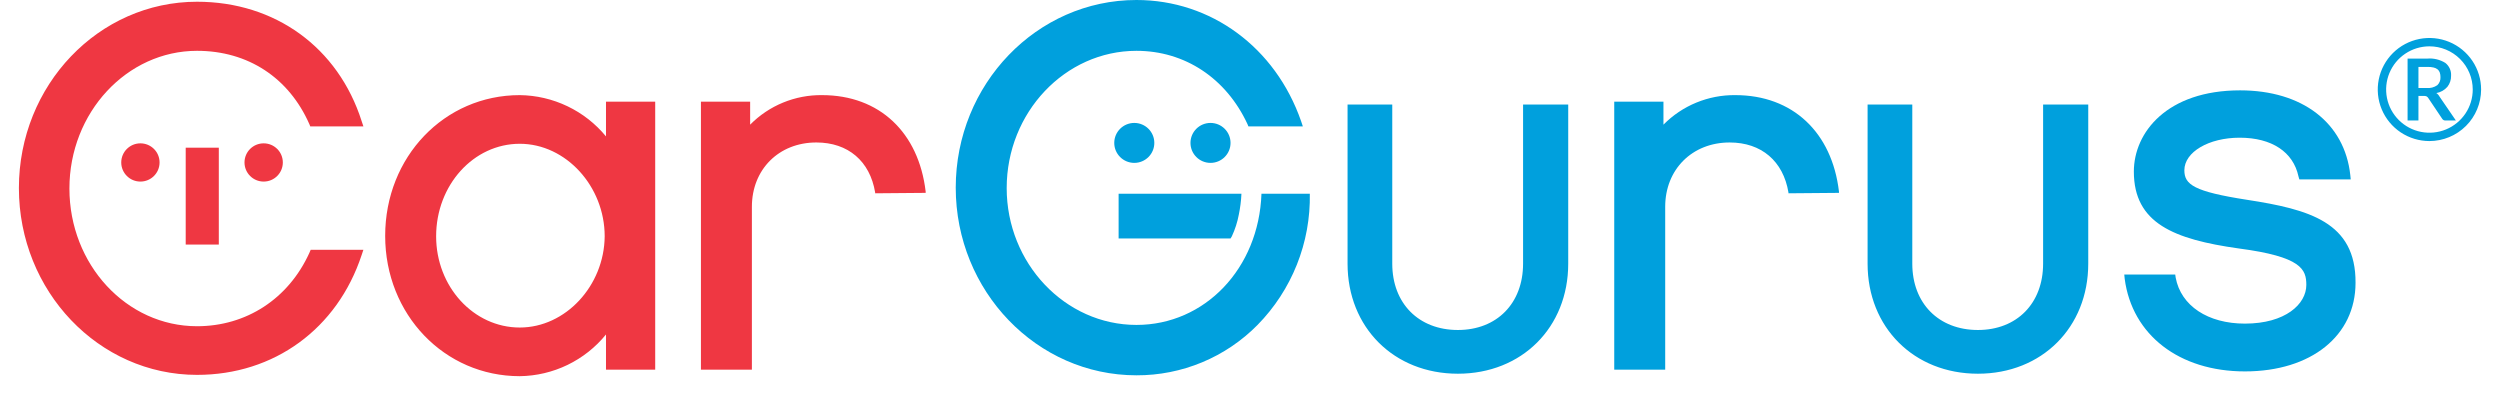 <?xml version="1.0" encoding="utf-8"?>
<svg xmlns="http://www.w3.org/2000/svg" width="888" height="141" viewBox="0 0 888 141" fill="none">
<g clip-path="url(#clip0_2055_750)">
<path d="M109.898 89.799C102.473 106.154 87.468 115.875 69.985 115.875C44.923 115.875 24.657 93.966 24.657 66.964C24.657 39.962 45.076 18.05 69.985 18.05C88.086 18.05 102.626 27.616 109.898 44.127L110.209 44.899H129.081L128.463 43.047C120.106 16.815 97.676 0.616 69.985 0.616C35.022 0.616 6.713 30.241 6.713 66.808C6.713 103.375 35.022 133.156 69.985 133.156C97.365 133.156 119.799 116.801 128.46 90.572L129.078 88.719H110.359L109.898 89.799ZM184.617 116.338C168.22 116.338 154.915 101.836 154.915 83.935C154.915 65.728 168.22 51.07 184.617 51.07C201.015 51.07 214.783 66.191 214.783 83.935C214.63 101.526 200.861 116.338 184.617 116.338ZM215.248 48.447C211.522 43.925 206.851 40.269 201.559 37.737C196.268 35.204 190.486 33.857 184.617 33.789C157.855 33.789 136.814 55.697 136.814 83.782C136.814 111.71 157.855 133.619 184.617 133.619C190.5 133.543 196.293 132.177 201.587 129.617C206.881 127.057 211.545 123.366 215.248 118.807V131.304H232.728V36.104H215.248V48.447ZM291.978 33.789C287.234 33.734 282.528 34.635 278.142 36.438C273.756 38.24 269.779 40.908 266.451 44.28V36.101H248.972V131.301H267.072V73.441C267.072 60.172 276.663 50.606 289.967 50.606C301.26 50.606 308.997 57.24 310.851 68.35V68.66L328.795 68.507V68.044C326.323 47.058 312.4 33.789 291.978 33.789Z" fill="#EF3742"/>
<path d="M65.963 52.459H77.721V86.867H65.963V52.459Z" fill="#EF3742"/>
<path d="M93.654 64.495C97.414 64.495 100.462 61.456 100.462 57.706C100.462 53.956 97.414 50.916 93.654 50.916C89.894 50.916 86.847 53.956 86.847 57.706C86.847 61.456 89.894 64.495 93.654 64.495Z" fill="#EF3742"/>
<path d="M49.873 64.495C53.633 64.495 56.68 61.456 56.68 57.706C56.68 53.956 53.633 50.916 49.873 50.916C46.113 50.916 43.065 53.956 43.065 57.706C43.065 61.456 46.113 64.495 49.873 64.495Z" fill="#EF3742"/>
<path d="M702.557 132.744C679.85 132.744 663.368 116.305 663.368 93.657V37.132H679.247V93.654C679.247 107.744 688.617 117.213 702.557 117.213C716.407 117.213 725.711 107.744 725.711 93.654V37.132H741.747V93.654C741.744 116.308 725.262 132.744 702.557 132.744ZM517.842 132.744C495.135 132.744 478.653 116.305 478.653 93.657V37.132H494.532V93.654C494.532 107.744 503.902 117.213 517.842 117.213C531.692 117.213 540.996 107.744 540.996 93.654V37.132H557.032V93.654C557.032 116.308 540.55 132.744 517.842 132.744ZM798.16 70.972C779.287 68.041 775.884 65.572 775.884 60.481C775.884 54.001 784.548 48.911 795.531 48.911C806.978 48.911 814.561 54.001 816.415 62.643L816.725 63.723H834.98L834.826 62.18C832.815 43.663 817.811 32.093 795.688 32.093C769.697 32.093 757.942 47.058 757.942 60.947C757.942 79.308 772.175 85.018 795.227 88.256C817.503 91.188 819.206 95.662 819.206 101.216C819.206 108.006 811.781 114.949 797.394 114.949C784.244 114.949 774.653 108.622 772.796 98.594L772.643 97.515H754.542L754.695 99.057C757.324 118.96 774.032 131.923 797.391 131.923C820.907 131.923 836.686 119.27 836.686 100.446C836.834 78.842 820.129 74.367 798.16 70.972ZM397.331 68.814V84.705H437.09L437.555 83.932C438.7 81.476 439.532 78.884 440.03 76.216C440.536 73.775 440.847 71.3 440.958 68.811L397.331 68.814Z" fill="#00A0DD"/>
<path d="M448.073 68.814C447.145 95.353 427.961 115.412 403.674 115.412C378.304 115.412 357.575 93.504 357.575 66.808C357.575 39.959 378.304 18.051 403.674 18.051C420.846 18.051 435.544 27.772 443.123 44.127L443.433 44.9H462.771L462.152 43.047C453.027 16.818 430.129 0 403.677 0C368.25 0 339.477 29.934 339.477 66.655C339.477 103.375 368.25 133.309 403.677 133.309C411.68 133.336 419.607 131.767 426.993 128.693C434.378 125.62 441.073 121.104 446.683 115.412C452.722 109.262 457.474 101.974 460.661 93.974C463.849 85.974 465.408 77.421 465.249 68.814H448.073ZM616.384 33.789C611.641 33.734 606.935 34.635 602.548 36.438C598.162 38.241 594.186 40.908 590.858 44.28V36.101H573.378V131.301H591.479V73.441C591.479 60.172 601.069 50.607 614.374 50.607C625.667 50.607 633.403 57.24 635.257 68.351V68.66L653.201 68.507V68.044C650.729 47.059 636.807 33.789 616.384 33.789ZM866.693 34.562C866.526 34.257 866.333 33.968 866.114 33.699C865.905 33.449 865.659 33.233 865.384 33.058C866.91 32.791 868.297 32.008 869.313 30.842C870.199 29.721 870.66 28.325 870.621 26.897C870.676 26.031 870.52 25.164 870.165 24.372C869.81 23.579 869.267 22.884 868.583 22.348C866.695 21.177 864.483 20.637 862.267 20.805H855.173V42.792H859.029V34.072H860.983C861.309 34.051 861.636 34.11 861.935 34.243C862.146 34.366 862.327 34.535 862.466 34.736L867.458 42.178C867.579 42.38 867.754 42.545 867.963 42.654C868.172 42.763 868.408 42.812 868.643 42.795H872.324L866.69 34.568L866.693 34.562ZM861.875 31.257H859.032V23.764H862.27C863 23.749 863.726 23.824 864.435 23.983C864.947 24.098 865.429 24.323 865.843 24.648C866.201 24.945 866.47 25.339 866.617 25.782C866.783 26.299 866.861 26.84 866.852 27.384C866.887 27.915 866.805 28.446 866.613 28.942C866.421 29.438 866.123 29.886 865.74 30.256C864.613 31.04 863.242 31.395 861.875 31.257Z" fill="#00A0DD"/>
<path d="M402.899 57.857C406.829 57.857 410.014 54.68 410.014 50.76C410.014 46.841 406.829 43.664 402.899 43.664C398.97 43.664 395.784 46.841 395.784 50.76C395.784 54.68 398.97 57.857 402.899 57.857Z" fill="#00A0DD"/>
<path d="M429.972 57.857C433.902 57.857 437.087 54.68 437.087 50.76C437.087 46.841 433.902 43.664 429.972 43.664C426.043 43.664 422.857 46.841 422.857 50.76C422.857 54.68 426.043 57.857 429.972 57.857Z" fill="#00A0DD"/>
<path d="M862.93 50.105C859.3 50.104 855.752 49.03 852.734 47.018C849.717 45.007 847.364 42.147 845.976 38.803C844.587 35.458 844.224 31.777 844.932 28.226C845.64 24.675 847.388 21.414 849.955 18.854C852.522 16.294 855.792 14.55 859.352 13.844C862.912 13.138 866.602 13.5 869.956 14.885C873.309 16.27 876.176 18.616 878.193 21.626C880.21 24.636 881.287 28.175 881.287 31.795C881.284 36.65 879.348 41.305 875.906 44.738C872.465 48.17 867.798 50.101 862.93 50.105ZM862.93 16.457C859.888 16.458 856.915 17.359 854.386 19.046C851.857 20.732 849.887 23.129 848.724 25.932C847.56 28.736 847.257 31.82 847.851 34.796C848.446 37.772 849.911 40.505 852.063 42.65C854.215 44.794 856.956 46.255 859.94 46.846C862.923 47.437 866.016 47.132 868.826 45.971C871.636 44.809 874.038 42.842 875.728 40.319C877.417 37.796 878.319 34.83 878.318 31.795C878.314 27.727 876.691 23.827 873.806 20.951C870.921 18.075 867.009 16.459 862.93 16.457Z" fill="#00A0DD"/>
</g>
<defs>
<clipPath id="clip0_2055_750">
<rect width="888" height="141" fill="white"/>
</clipPath>
</defs>
</svg>
